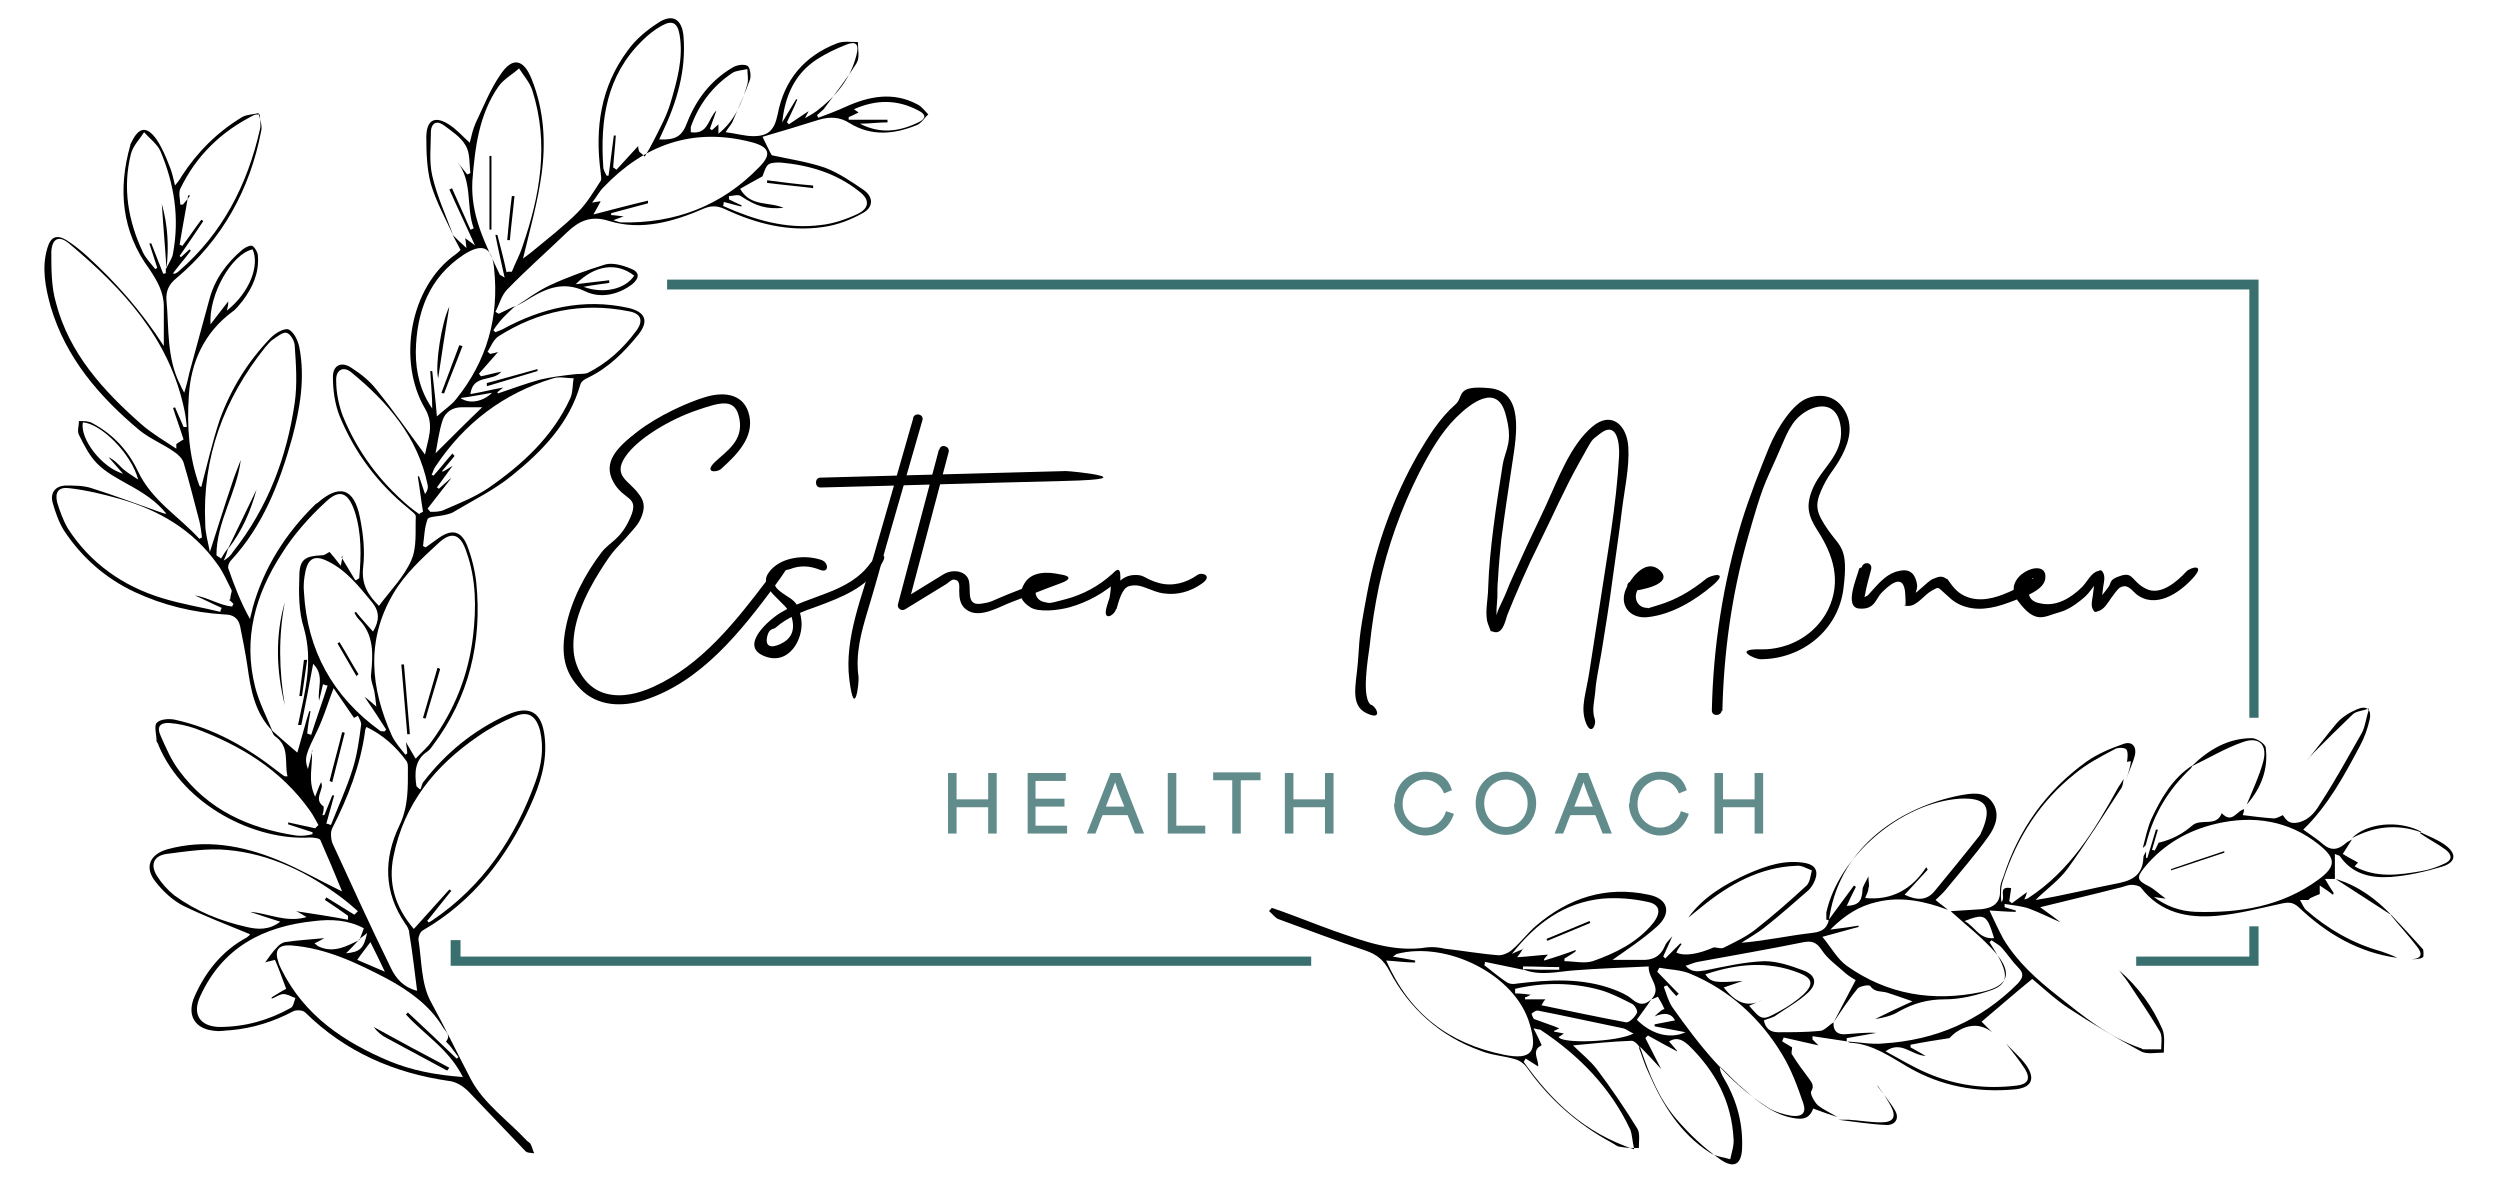 <?xml version="1.0" encoding="UTF-8"?>
<svg id="Ebene_1" data-name="Ebene 1" xmlns="http://www.w3.org/2000/svg" width="380" height="180" viewBox="0 0 380 180">
  <defs>
    <style>
      .cls-1 {
        fill: #396f6e;
      }

      .cls-2 {
        opacity: .8;
      }
    </style>
  </defs>
  <g id="Ebene_1_Kopie" data-name="Ebene 1 Kopie">
    <g class="cls-2">
      <path class="cls-1" d="M144.1,117.5h1.3v4h4.8v-4h1.3v9.2h-1.3v-4h-4.8v4h-1.3v-9.2Z"/>
      <path class="cls-1" d="M156.1,117.5h5.9v1.2h-4.6v2.7h4.4v1.2h-4.4v2.9h4.8v1.2h-6v-9.2h-.1Z"/>
      <path class="cls-1" d="M168.8,117.5h1.5l3.6,9.2h-1.4l-1.1-2.8h-3.8c-.4.9-.7,1.9-1.1,2.8h-1.3l3.6-9.2ZM170.9,122.6c-.5-1.2-1-2.4-1.4-3.7h0l-1.4,3.7h2.9-.1Z"/>
      <path class="cls-1" d="M177.5,117.5h1.3v8h4.4v1.2h-5.7v-9.2Z"/>
      <path class="cls-1" d="M184.4,118.6v-1.2h7.2v1.2h-3v8.1h-1.3v-8.1h-3,.1Z"/>
      <path class="cls-1" d="M195.3,117.5h1.3v4h4.8v-4h1.3v9.2h-1.3v-4h-4.8v4h-1.3v-9.2Z"/>
      <path class="cls-1" d="M212,122.1c0-3,2.2-4.8,4.6-4.8s3.5,1,4.1,2.8l-1.2.5c-.5-1.3-1.6-2.1-3-2.1s-3.3,1.4-3.3,3.7,1.8,3.6,3.4,3.6,2.8-1.1,3.2-2.5l1.2.4c-.7,2.1-2.2,3.3-4.4,3.3s-4.7-2-4.7-4.8l.1-.1Z"/>
      <path class="cls-1" d="M224.3,122.1c0-2.8,2.1-4.8,4.6-4.8s4.6,2.1,4.6,4.8-2.1,4.8-4.6,4.8-4.6-2-4.6-4.8ZM228.9,125.7c1.8,0,3.3-1.5,3.3-3.6s-1.5-3.6-3.3-3.6-3.3,1.5-3.3,3.6,1.5,3.6,3.3,3.6Z"/>
      <path class="cls-1" d="M239.9,117.5h1.5l3.6,9.2h-1.4l-1.1-2.8h-3.8c-.4.9-.7,1.9-1.1,2.8h-1.3l3.6-9.2ZM242.1,122.6c-.5-1.2-1-2.4-1.4-3.7h0l-1.4,3.7h2.9-.1Z"/>
      <path class="cls-1" d="M247.7,122.1c0-3,2.2-4.8,4.6-4.8s3.5,1,4.1,2.8l-1.2.5c-.5-1.3-1.6-2.1-3-2.1s-3.3,1.4-3.3,3.7,1.8,3.6,3.4,3.6,2.8-1.1,3.2-2.5l1.2.4c-.7,2.1-2.2,3.3-4.4,3.3s-4.7-2-4.7-4.8l.1-.1Z"/>
      <path class="cls-1" d="M260.6,117.5h1.3v4h4.8v-4h1.3v9.2h-1.3v-4h-4.8v4h-1.3v-9.2Z"/>
    </g>
    <g>
      <path d="M78,46.8c-.6.6-1.3,1.2-1.9,1.9-.4.5-.8,1-1.1,1.5,0,0,.2.2.3.3.3-.1.7-.3,1-.4,6-3.3,12.4-4.8,19.2-3.3,2.6.6,3.2,2,1.5,4.1-2.1,2.6-4.5,5-7.6,6.5-.5.2-1.1.6-1.2,1.1-1.7,5.9-5.8,10.1-10.4,13.8-2.7,2.2-6,3.8-9,5.6-.4.2-.9.3-1.3.4-.9.2-2.3.2-2.5.6-.5,1.3-.5,2.7-.7,4.1.1,0,.3.2.4.2.7-.5,1.4-1,2.1-1.5,1.9-1.3,3.3-1,4.2,1.2.7,1.8,1.2,3.8,1.4,5.7.9,9-1.1,17.4-6.6,24.7-.2.3-.5.7-.8.9-2,1.3-2,3.3-1.7,5.3.2.2.4.4.6.5.2-.4.2-.9.5-1.2,3.4-4.4,7.6-7.8,12.6-10.1,3.5-1.6,5.4-.5,5.8,3.4.4,3.7-.7,7.1-2.2,10.4-3.6,7.9-8.7,14.5-16.3,18.9-.4.2-.7.9-.7,1.4.5,3.1.4,6.6,1.8,9.3,2.2,4,4.1,8,6.2,12,1.9,3.6,5.6,6.2,8.5,9.3.2.2.5.3.6.6.2.4.3.9.5,1.3-.5-.1-1.1,0-1.4-.4-2.9-3-5.7-6-8.6-9-.8-.8-1.9-1.5-3-1.6-8.3-1.2-15.7-4.4-21.8-10.4-.4-.4-1.4-.4-1.8-.2-3,1.6-6.2,2.6-9.6,2.9-.7,0-1.5.2-2.2.1-3.2-.2-4.5-2.4-3.2-5.3,1.7-3.8,4.2-6.9,7.9-8.9.3-.2.5-.4.5-.5-3.4-1.4-6.8-2.7-10.1-4.3-1.6-.8-3.1-2.2-4.2-3.6-1.8-2.2-1-4.2,1.7-5,5.8-1.6,11.4-.6,16.8,1.6,3.2,1.3,6.3,3.1,9.8,4.8-1.1-2.7-2.2-5.3-3.3-7.8-.1-.3-1.1-.4-1.6-.4-8.3.5-19.1-4.8-23-14,0-.2-.2-.4-.3-.6,0-1-.4-2.3,0-2.8.5-.6,1.9-.7,2.8-.5,5.9,1.3,11,4.2,15.7,7.9.3.2.6.5,1,.7h.4c-.5-2.1.4-4.5-1.9-6.1-.3-.2-.4-.7-.6-1,1.2,1.1,2.5,2.2,4,3.5.7-2.4,1.2-4.4,1.8-6.3h.2c-.2,1.1-.4,2.2-.5,3.4l.6.2c.8-2.5,1.7-5,2.5-7.5-.2,0-.5-.1-.7-.2-.2.8-.4,1.7-.6,2.5-.3-1.8.9-3.8-.9-5.6-.6,3.3-1.2,6.3-1.8,9.3h-.5c.3-1.4.6-2.8.9-4.3.7-3.5,1-6.8,0-10.4-.8-2.5-.8-5.3-.7-7.9,0-2.6.9-3.1,3.5-3.2.4,0,.8-.4,1.1-.5.5.6,1,1.2,1.7,2.1.1-.7.2-.9.2-1.1s.1-.4.2-.5c0,0-.2.2-.3.3.7,1.2,1.4,2.3,2.1,3.5.2,0,.4-.2.6-.3.3-3.4.4-6.8-.7-10.2-1-2.9-2.3-3.4-4.4-1.4-2.5,2.3-4.9,5-6.7,7.9-4,6.2-5.9,12.9-4,20.3.6,2.3,1.7,4.4,2.6,6.6-2.7-2.8-3.3-6.3-3.8-9.9-.3-2-.7-4-1.1-6-.3-1.3-1.1-1.8-2.4-1.8-4.8-.3-9.3-1.4-13.6-3.4-4.5-2.1-8.1-5.3-10.8-9.4-.8-1.3-1.3-2.8-1.7-4.2-.4-1.5.4-2.5,1.9-2.6,1.3,0,2.8,0,4,.4,3.5,1.1,6.9,2.4,10.3,3.6.4.1.7.3,1.1.3-1.6-2-3.7-3.3-5.9-4.5-1.6-.9-3.3-1.8-4.6-3.1-1.2-1.2-2-2.8-2.8-4.4-.3-.6,0-1.4,0-2.1.7,0,1.5,0,2,.3,3.2,1.7,5.5,4.2,7,7.4,2.1,4.4,6.2,6.8,9.3,10.2l.4-.2c-.1-.8-.2-1.7-.4-2.5-.8-3-1.5-5.9-2.4-8.9-.2-.6-.8-1.2-1.4-1.6-1.7-1.2-3.7-2-5.3-3.3-6.1-5.1-11.2-11-13.5-18.8-.8-2.9-1.4-5.9-.5-8.9.5-1.7,1.4-2.1,2.9-1.2,1.1.7,2.1,1.5,3.1,2.4,4.4,4,8.3,8.4,11.7,13.7v-6c0-2.2-1-3.9-2.2-5.7-4.2-5.7-4.8-12.1-2.9-18.8,0-.2.1-.3.2-.5,1.1-2.3,2.3-2.5,3.8-.4.8,1.2,1.4,2.6,1.9,3.9.4.9.6,1.8.9,3.1.5-.6.8-1,1-1.4,2.4-3.7,5.4-6.7,9.2-9,.7-.4,1.7-.4,2.5-.6.2.9.6,1.9.4,2.7-1.7,8.9-5.9,16.5-12.9,22.4-1.1.9-1.6,1.9-1.5,3.3.4,4.3,0,8.8,2.1,12.9.1.2.2.5.6,1.2.4-1.3.6-2.2.8-3.1,1-3.7,2-7.3,3-11,.8-3.1,2.6-5.6,5.1-7.7.4-.3,1.2-.7,1.5-.5.4.3.8,1,.8,1.5.2,2.6-.8,4.8-2.3,6.8-.5.6-1,1.3-1.6,1.7-4.3,3.2-6.3,7.7-6.6,12.8-.3,4.6,0,9.2,1.6,13.6,0,.1.2.2.3.2.9-3.4,1.7-6.9,2.8-10.2,1.7-4.7,4.3-8.9,7.8-12.5.7-.7,2.1-1.5,2.7-1.2.8.4,1.4,1.7,1.6,2.7.9,4.7.1,9.3-1.1,13.8-1.9,6.8-4.4,13.3-9.3,18.6-.3.3-.5.9-.4,1.2.9,2.6,1.9,5.2,3.3,7.7.1-.6.3-1.1.4-1.7,1.7-6.1,5-11.3,9.5-15.7,0,0,.2-.2.3-.2,3.4-3,5.6-2.3,6.5,2.1.5,2.5.8,5.1.5,7.6-.3,2.7.8,4.3,2.4,5.9,1.7-2.3,3.8-4.4,4.9-6.9.9-2,.6-4.4.7-6.7,0-.4-.7-.8-1.1-1.2-4.7-3.8-8.2-8.5-10.5-14.1-.7-1.8-1-3.9-1-5.9,0-1.8,1.3-2.4,2.8-1.4,1.4.9,2.8,2,3.8,3.3,2.6,3.2,4.9,6.5,7.4,9.9.4-2.3,1.5-4.4,0-7-4.2-7.1-2.4-18.4,4.6-23.4.3-.2.5-.4.8-.7-.4-.8-.8-1.5-1.2-2.3.6.6,1.2,1.2,2.1,2-.1-.8-.1-1.1-.2-1.5.4.3.8.6,1.5,1.1-1.4-3.1-2.7-5.8-3.9-8.5.1,0,.3-.1.4-.2l2.8,6.3c.2,0,.3-.1.5-.2-1.2-3.3-.1-7.1-2.5-10.1.5.6,1,1.3,1.5,1.9.2,0,.3-.1.5-.2-.2-1.5,0-3.1-.8-4.3-.7-1.2-2.1-2.1-3.3-3-1-.7-1.8-.3-1.9.9,0,2.3-.3,4.6.2,6.8.7,3.1,2.1,6.1,3.2,9.1-1.2-2.6-2.6-5.1-3.4-7.8-.6-2.2-.7-4.7-.7-7.1,0-2.8,1.4-3.4,3.7-1.8,1,.7,1.8,1.6,2.9,2.6.3-1.2.5-2.1.9-3,1.2-2.5,2.2-5.1,3.8-7.4,1.8-2.7,3.5-2.3,4.7.7,1.9,4.7,2.2,9.7,1.5,14.6-.6,4.3-1.8,8.5-2.8,12.7.3-.2.8-.6,1.2-.9,2.4-2,4.9-3.9,7.1-6.1,1.4-1.4,2.4-3.1,3.5-4.8.2-.3,0-.9,0-1.3-.9-6.7,0-13,4.1-18.5,1.2-1.7,2.9-3.1,4.6-4.2,2.2-1.5,3.7-.6,3.9,2.1.4,5.1-1,9.9-3.2,14.5-.2.4-.3.7-.5,1.1,2.6.1,3.5-.5,4.3-2.7,1.4-3.5,3.6-6.3,6.8-8.2.6-.4,1.7-.6,2.3-.3.4.2.6,1.5.4,2.1-.8,2.2-1.8,4.4-2.7,6.5-.2.4-.6.8-1,1.5,1.6.2,2.9.6,4.2.6,2.3,0,3.2-.9,3.7-3.3,1-5.3,4.1-8.9,9-10.8,1-.4,2.1-.2,3.2-.2,0,1.1.3,2.4-.2,3.2-1.5,2.4-3.3,4.7-5,7-.3.3-.7.6-1,.9,0,.1.1.3.2.4,1.3-.5,2.7-1,4-1.6,3.7-1.7,7.4-2.4,11.1-.4.6.3,1.1,1,1.6,1.5-.6.5-1,1.3-1.7,1.6-3.4,1.4-6.9,1.8-10.3-.3-1.4-.9-2.9-1-4.6-.5-2.9.9-5.8,1.8-8.6,2.6.6,1.2,1,2.1,1.4,2.8,2.7.6,5.5,1,8.1,1.9,2.1.8,4,2.1,5.9,3.4,1.4,1,1.5,2.5,0,3.4-1.9,1.1-4,1.9-6.1,2.2-5.3.8-10.3-.5-15-2.7-1.1-.5-2-.6-3.2-.1-4.6,2-9.5,3.4-14.4,1.9-2.8-.9-4.6,0-6.4,1.7-3,2.9-6.2,5.7-9.1,8.7-.9.9-1.2,2.3-1.8,3.4.2.1.3.2.5.3l2.3-1.1h0l-.1.2ZM25.3,40.8c.3-.8.9-1.5,1-2.3,1-5.4.2-10.5-1.9-15.5-.5-1.1-1.6-1.9-2.5-2.9-.7,1.1-1.7,2.1-2,3.3-1.3,5.2-.4,10.2,1.8,14.9.4.9,1.2,1.7,1.9,2.6,0,0,.2-.1.3-.2-.4-1.2-.8-2.5-1.2-3.7h.3c.6,1.5,1.2,3.1,1.8,4.6.1,0,.3,0,.4-.1v-.7h.1ZM54.6,142.8c-.6.7-1.3,1.4-2,2.1,2.1-.2,2.7-.7,3.2-3.1-.4.4-.8.6-1.1.9.2-.5.4-1,.6-1.6-2.4-1.3-5-1.4-7.5-1.1-7.8.8-14,4-17.4,11.5-1.2,2.7,0,4.5,2.9,4.6,3.9,0,7.5-1,10.9-2.9.4-.2.5-1,.7-1.5-.6-.2-1.2-.6-1.8-.6s-1.2.5-1.8.7v-.2c.8-.5,1.6-1,2.2-1.3-.6-1.6-1.1-3-1.7-4.4-.8.2-1.3.3-1.5.4.5-.7,1.1-1.6,1.8-2.3.3-.4.8-.7,1.2-.8,2-.3,4-.4,6-.6-.5.3-.9.5-1.5.8.3.2.4.3.5.4,2.4,1.2,4.4,0,6.5-1l-.2 0ZM34.7,83.3h0c-.2.7-.4,1.3-.7,1.9.6-.3,1.1-.8,1.4-1.3,5.3-6.7,8.2-14.4,9.4-22.7.4-2.8.2-5.8,0-8.6,0-.7-.6-1.8-1.2-2-.5-.2-1.4.5-2.1,1-.5.3-.8.8-1.2,1.2-6.3,7.9-9.6,16.8-9.1,26.9,0,1.3.4,2.6.7,4.2,1.2-3.7,2.2-7,3.3-10.2.4-1.3.9-2.5,1.4-3.8-.6,5-3.7,9.4-3.7,14.5.2.2.5.3.7.5.3-.5.6-1,1-1.5l.1-.1ZM64.9,139.9s.2.2.2.3c.2,0,.4-.2.6-.3,7.7-5.2,12.6-12.5,15.7-21.1.9-2.5,1.3-5,.7-7.7-.6-2.3-1.8-3.1-3.9-2.2-1.9.8-3.8,1.8-5.5,3-6.6,4.5-11.3,10.3-12.9,18.3-.8,4,.2,7.6,3.1,11,1.9-2.1,3.6-4,5.4-6,0,0,.2.1.3.2-1.2,1.5-2.4,3-3.6,4.5h-.1ZM63.2,115.3c.9-1,1.8-1.7,2.4-2.6,3.5-4.8,5.6-10.1,6.3-16,.5-4.3.5-8.6-1-12.8-.9-2.8-2.3-3.2-4.3-1.3-2.5,2.3-5.1,4.7-6.8,7.6-4.2,7.1-3.5,14.4-.2,21.7.5,1,1.3,1.9,2,2.8.1,0,.2-.1.3-.2,0-.5-.1-.9-.2-1.7.5.9.9,1.5,1.4,2.4l.1.1ZM28,64.9h.4c-.1-.9-.2-1.8-.4-2.7-2.3-10.8-9.3-18.3-17.4-25.1-1.6-1.4-2.7-.9-2.8,1.2,0,2.6,0,5.3.7,7.7,2,7.7,7.2,13.4,13,18.5,1.6,1.4,3.5,2.5,5.3,3.7v-.7c.3-.2.7-.5,1.1-.7-.5-1.6-1.1-3.2-1.6-4.8,0,0,.2,0,.3-.1.4,1,.9,2,1.3,3h.1ZM35,91.1c0-.7.3-1.2.2-1.4-.7-1.4-1.3-2.8-2.2-4-3.7-5.2-8.9-8.2-14.9-9.9-2.5-.7-5-1.3-7.6-1.6-1.6-.2-2.2.6-1.8,2.2.4,1.3.9,2.7,1.6,3.9,3.4,5.3,8.4,8.8,14.3,10.6,2.9.9,6,1.4,8.9,2.1,0-.2.1-.4.2-.6-1.4-.6-2.7-1.3-4.1-1.9,2,.3,3.7,1.5,5.7,1.7,0-.1.1-.3.2-.4-.3-.3-.6-.6-.7-.6l.2-.1ZM70.4,163.8c-2.1-4.3-5.9-6.5-8.7-9.6.1-.1.2-.2.3-.3,2.5,2.3,5,4.7,7.4,7,.1,0,.2-.2.3-.2-.4-.5-.8-1.1-1.2-1.6-.2-.3-.7-.7-.7-.8.8-1-.1-1.5-.5-2.2-2-3.3-5.1-5.5-8.4-7.3-4.6-2.4-9.3-4.7-14.7-5.1-1.9-.1-2.5.7-1.9,2.5.1.4.3.8.5,1.2,3.5,7,9.5,11,16.4,13.9,3.4,1.4,7,2.1,11.1,2.4l.1.1ZM63.4,150.6c-.4-3-.7-5.9-1.2-8.8,0-.5-.3-1-.6-1.4-3.3-4.8-3.3-9.9-.9-14.9,1.4-2.9,1.3-5.8,1.3-8.8,0-.3,0-.7-.2-1-1.6-2.2-3.6-4-6.1-5.2-.1.2-.2.4-.2.6-.7,5.2-2.6,10.1-5,14.8-.3.6-.2,1.6,0,2.2,2.9,6.3,5.8,12.7,8.9,19,.8,1.7,2,3,4,3.5ZM53.9,139c.2-.2.3-.3.5-.5-.8-.7-1.6-1.4-2.4-2-5.2-3.9-10.9-6.7-17.4-7.3-3-.3-6.2.2-9.3.6-2,.3-2.5,1.7-1.4,3.4.7,1.1,1.6,2.1,2.6,2.9,3.3,2.4,7,3.9,11,4.8,1.7.4,3.4.5,5.1-.8-1.6-.5-3.1-1-4.6-1.5,2.8.2,5.4,1.7,8.6.8-.7-.4-1.1-.7-1.6-.9,2.6.4,5.3.8,7.9,1.3v-.6c-1.1-.8-2.3-1.6-3.5-2.4,0-.1.1-.2.2-.4,1.4.9,2.8,1.7,4.2,2.6l.1-0ZM77.2,41.3h.6c.5-1.3,1.2-2.5,1.6-3.8,2.7-7.8,4.1-15.7,1.5-23.8-.4-1.2-1.3-2.2-2-3.3-1,.9-2.3,1.6-3.1,2.7-3,4.3-3.6,9.3-4,14.4-.3,5.3,2,9.6,4.1,14.1,0,.2.4.3.8.6-.5-2.3-1-4.4-1.4-6.5h.3c.5,1.9,1,3.8,1.4,5.7l.2-.1ZM93,33.4c.7.2,1.1.4,1.4.4,8.2.2,15.3-2.5,21-8.4,2-2,1.5-3.1-1.2-3.8-8.9-2.3-16.3.4-22.5,6.9-.6.6-1,1.4-1.7,2.3.7-.1,1-.2,1.3-.2-.3.6-.6,1.1-1.1,2,3.1-.8,5.7-1.5,8.3-2.1v.4c-1.9.5-3.7,1-5.6,1.5v.3c.5,0,1,.1,1.9.2-.8.3-1.2.4-1.9.7l.1-.2ZM68.8,69l.3.3-1.9,2.3.1.1c.4-.2.7-.4,1.5-.9-1,1.4-1.7,2.3-2.4,3.3.1,0,.2.1.3.2.6-.5,1.2-1.1,1.8-1.6v.1c-1.2,1.5-2.3,3-3.5,4.5.1.2.3.3.4.5.7,0,1.5,0,2.1-.3,2.3-1,4.6-1.9,6.7-3.3,5.2-3.6,9.8-7.8,12.5-13.7.4-.9.3-2,.5-3-1,0-2.2-.3-3.1,0-7.6,2.3-13.5,6.8-17.9,13.4-.3.4-.4.9-.6,1.3,0,0,.2,0,.3.1,1-1.1,1.9-2.3,2.9-3.4v.1ZM66.4,63.3c1.2-1.1,2.2-1.7,2.9-2.6,4.7-5.8,6.6-12.5,5.8-19.9-.3-3.3-1.8-3.9-4.6-2.1-5.3,3.5-7.2,8.7-7.3,14.8,0,3.1.7,6,2.5,8.6,0-1.9-.2-3.8-.3-5.7h.3c.2,2.1.5,4.2.7,6.8v.1ZM75.6,59.5c0,.1,0,.2.1.3,2.1-.7,4.2-1.5,6.4-2.1,1.7-.4,3.4-.6,5.1-.8.7-.1,1.5,0,2.1-.2,3-1.5,5.4-3.7,7.4-6.4,1.2-1.6.7-2.7-1.2-3-7.1-1.4-13.7,0-19.7,3.8-.8.5-1.2,1.6-1.7,2.4.1,0,.3.2.4.3.5-.1.9-.2,1.2-.3-.9,1-1.9,2.2-2.9,3.3.1.1.2.3.3.4,1-.2,2-.5,3.1-.7-1.3,1.6-4.3.3-4.7,3.4,1.8-.3,3.3-.7,5-1-.4.3-.6.5-.9.7v-.1ZM47.9,125.9c.2-.2.3-.3.5-.5-.4-.7-.8-1.5-1.3-2.2-4.4-6.2-10.5-9.9-17.5-12.5-1.2-.4-2.5-.7-3.8-.8-1.5-.1-2,.6-1.4,1.9.8,1.8,1.6,3.7,2.8,5.3,4.4,6,10.6,8.8,17.8,9.9.8.1,1.7,0,2.5-.2v-.3c-1.2-.4-2.5-.8-3.7-1.2v-.3c1.4.3,2.8.6,4.1.9ZM53.9,93.1s.1,0,.2-.1c.8,1,1.7,2,2.6,3,1-1.7,1-3-.1-4.4-2-2.4-3.9-4.9-6.8-6.3-2-1-3-.4-3.4,1.7-.2,1-.3,2-.2,3,.5,8.9,4.4,15.9,11.6,21.1.1.1.4,0,.6.1.1-.1.2-.2.3-.3-1-1.6-2-3.1-3.3-5,.8.6,1.1.9,1.8,1.5-.1-1-.2-1.7-.3-2.3-.2-.9-.6-1.8-.5-2.6.3-3,.5-6-1.9-8.4-.3-.3-.4-.6-.6-.9v-.1ZM93.3,25.5c.1.1.3.2.4.3,1.1-1.2,2.3-2.5,3.3-3.6,0,.1,0,.5.2.9.3.2.6.5.8.7.5-.8,1-1.7,1.4-2.5.9-1.8,1.9-3.6,2.5-5.6,1-3.4,2-6.8,1.4-10.4-.3-1.8-1.1-2.3-2.7-1.4-1.1.6-2.1,1.4-3,2.3-5.4,5.3-6.4,12-5.9,19.2,0,.4.3.9.5,1.3h.3c.3-2,.5-4,.8-6.1h.3c-.1,1.7-.3,3.3-.4,4.9h.1ZM26.3,41.6h.3c.2-.1.4-.2.6-.4,6.6-5.7,10.4-13.1,12.3-21.5.2-.7,0-1.5,0-2.3-.5,0-.7,0-.9.1-5,2.5-8.8,6.2-11.2,11.2-.3.7,0,1.6,0,2.4h.4c.4-.5.8-.9,1.1-1.4h-.3c-.4,2.5-.9,5-1.3,7.5.1,0,.3.1.4.2,1-1.3,1.9-2.7,2.9-4,0,0,.2.1.3.2-1.2,1.8-2.4,3.6-3.6,5.3,0,0,.1.1.2.2.4-.4.9-.8,1.3-1.2,0,0,.1.1.2.2-.8,1.1-1.7,2.1-2.6,3.3l-.1.2ZM63.8,78c.2,0,.4-.2.5-.2-.3-1.8-.5-3.6-.8-5.4h.2c.3.9.6,1.8.9,2.7.4-.5.5-1,.4-1.4-1.5-7.3-6.1-12.6-11.6-17.1-1.2-1-2.4-.4-2.3,1.3,0,1.8.4,3.7,1,5.3,2.2,5.4,5.6,10,10.1,13.8.5.4,1,.8,1.6,1.2v-.2ZM110,30.8c0,.2,0,.3-.1.5,4.7,2.1,9.6,3.6,14.9,2.9,1.9-.2,3.9-.9,5.6-1.7,1.8-.9,1.8-2.2.2-3.4-3.5-2.8-7.6-4-12-4.4-.6,0-1.4,0-1.8.3s-.6,1-.9,1.8c-.9.5-2.2,1.2-3.4,1.9,1.6,2.8,4.4,1.9,6.6,2.9-2.6.2-4.1-.2-6.5-1.8-.4-.3-1.2,0-1.8,0v.5c.6.3,1.2.6,1.9.9v.2c-.9-.2-1.8-.5-2.7-.7v.1ZM47.4,114.1c.2,2.2-.7,4.5.5,7,.4-1,.6-1.6.9-2.2.6,1.1-1.3,2.5.4,3.7,0,.3,0,.8-.2,1.3h.3c.4-1,.8-2,1.2-3h.3c-.4,1.4-.8,2.9-1.2,4.3.2,0,.4.1.7.2,1.1-2.8,2.4-5.6,3.3-8.5.7-2.2,1-4.5,1.3-6.8,0-.4-.3-.9-.5-1.3-.4.2-.7.4-.6.3-1-1.4-1.9-2.8-3.1-4.5-.9,2.4-1.5,4.4-2.4,6.3-1.8,3.7-2.1,4.3-1.5,6,.3-1.1.5-2,.7-2.9l-.1.1ZM122.3,18c.9-.5,1.4-.8,1.8-1.1,2.9-2.2,5.2-4.9,6.1-8.6.4-1.6-.1-2.1-1.6-1.5s-3,1.3-4.4,2.2c-3.4,2.2-4.9,5.6-5.3,9.6.7-1.2,1.4-2.3,2.1-3.5h.2c-.5,1.3-1.1,2.4-1.6,3.5.1,0,.2.2.3.3,1-.7,2-1.3,3-2-.1.3-.3.5-.6,1.2v-.1ZM109.1,20.4c2.7-2.1,3.7-4.9,4.5-7.6.2-.7,0-1.5,0-2.3-.8.2-1.7.2-2.3.6-3,2-5.1,4.8-6.3,8.2v.8c2.7.4,2.6-2.1,3.9-3.3-.3.9-.7,1.9-1,2.8.1,0,.2.1.3.2.3-.3.6-.5,1-.9v1.4l-.1.1ZM34.5,47.2c3.4-2.7,5-6.8,3.9-9.3-3.2.7-6.7,6.9-6.4,11.4.9-1.2,1.7-2.2,2.7-3.5,0,.6-.1.9-.2,1.3v.1ZM129,17.7v.5h5.9v.4c-1.4,0-2.8.2-4.2.2,3.1,1.6,6,1.2,8.9-.2,1.2-.6,1.2-1.2,0-1.8-3.2-1.7-6.4-1.7-9.8-.2.3.2.4.3.7.5-.6.3-1,.5-1.5.7l0-.1ZM18.7,72c-.8-.9-1.5-1.7-2.2-2.5.9.4,1.5,1.1,2.1,1.7.7.6,1.5,1.1,2.4,1.7-1-3.9-5.6-8.5-8.4-8.7-.5,2.5,2.9,6.9,6.1,7.8ZM66.2,68.9c2.3-2.3,4.8-4.8,7.1-7h-3.1c-1.5,0-2.5.8-2.9,1.9-.6,1.8-.8,3.7-1.1,5.1ZM56.3,143.2c-.8,1.1-1.4,1.8-2,2.7,1.4.6,2.6,1.1,4.2,1.8-.8-1.7-1.4-2.9-2.2-4.5ZM74.8,59.7c-1.7.3-3.3.6-4.8.8,1.4,1,3.5.5,4.8-.8Z"/>
      <path d="M78,46.8c1.8-1.1,3.6-2.5,5.5-3.4,2.8-1.3,5.6-2.3,8.5-3.2,1.1-.3,2.6.1,3.8.6,1.4.5,1.5,1.4.3,2.4-2.1,1.6-4.8,2.2-7.1,1.1-3.7-1.8-6.5-.2-9.4,1.6-.5.3-1.1.6-1.6.8h0v.1ZM96.4,41.9c-2.7-2.1-6-1.6-8.9,1.3,1.7-.2,3.4-.4,5.1-.6v.4c-1.2.2-2.4.3-3.9.6,3,1.1,6.3.4,7.7-1.7Z"/>
      <path d="M61.9,111.6c-.3-3.5-.6-7.1-.9-10.6h.4l.9,10.6h-.4Z"/>
      <path d="M66.9,101.7c-.7,2.5-1.5,5-2.2,7.5-.1,0-.3,0-.4-.1.7-2.5,1.5-5.1,2.2-7.6.1,0,.3.1.4.2Z"/>
      <path d="M43.3,107.2c-1.3-5.2-1.5-10.5,0-15.7-1,5.2-.9,10.5,0,15.7Z"/>
      <path d="M46.7,100.2c-.3,1.9-.5,3.7-.8,5.6h-.4c.2-1.8.5-3.7.7-5.5h.5v-.1Z"/>
      <path d="M34.7,83.3l4.3-8.9c-.9,3.3-2.2,6.3-4.3,9h0v-.1Z"/>
      <path d="M67.9,162.7c-3-1.6-6.1-3.3-9.1-4.9-.8-.4-1.5-1-2-1.7,3.8,2.1,7.7,4.2,11.5,6.2-.1.1-.2.3-.3.4h-.1Z"/>
      <path d="M74.4,34.9v-11.2h.3v11.2h-.3Z"/>
      <path d="M77.1,36.5c.2-2.2.4-4.4.7-6.7h.4c-.2,2.2-.5,4.4-.7,6.7h-.4Z"/>
      <path d="M68.3,46.6c-.6,3.6-1.2,7.5-1.7,10.9-.5-1.9.5-8.5,1.7-10.9Z"/>
      <path d="M70.3,52.6c-.9,2.4-1.9,4.8-2.8,7.2-.1,0-.2,0-.4-.1.9-2.4,1.8-4.8,2.7-7.2.1,0,.3,0,.4.1h.1Z"/>
      <path d="M74.1,58.2c2.5-.7,5.1-1.4,7.6-2.1v.3l-7.7,2.3v-.5h.1Z"/>
      <path d="M54.2,102.8l-2.9-5,.3-.2c1,1.6,1.9,3.3,2.9,4.9-.1,0-.2.2-.4.3h.1Z"/>
      <path d="M123.6,28.6c-2.3-.3-4.7-.5-7-.8v-.4c2.3.3,4.6.6,7,.8v.4Z"/>
      <path d="M25.3,40.8c-.2-3.3-.5-6.5-.7-9.8.9,3.2,1.1,6.5.7,9.8h0Z"/>
      <path d="M50.1,118.7c.6-2.5,1.3-4.9,1.9-7.4.1,0,.3,0,.4.1l-1.9,7.5-.4-.2Z"/>
    </g>
    <polygon class="cls-1" points="70 142.9 68.5 142.9 68.5 146.8 199.3 146.8 199.3 145.4 70 145.4 70 142.9"/>
    <polygon class="cls-1" points="341.9 145.4 324.7 145.4 324.7 146.8 343.3 146.8 343.3 140.8 341.9 140.8 341.9 145.4"/>
    <polygon class="cls-1" points="343.3 42.5 101.4 42.5 101.4 44 341.9 44 341.9 109.1 343.3 109.1 343.3 42.5"/>
    <g>
      <path d="M323.3,115.8c.1-.6.2-1.5-.1-1.9-.3-.3-1.4-.3-1.8,0-2.1,1.1-4.2,2.2-6,3.7-5.3,4.2-8.8,9.7-10.9,16.1-.4,1.1-.4,2.2-.3,3.4.8-.6-.7-2.5,1.5-2.1-.1.7-.2,1.3-.3,2,.1,0,.3.2.4.3.7-.5,1.5-1.1,2.3-1.7-.1.4-.2.7-.4,1.1.2,0,.4-.1.6-.2,6.3-4.1,10.1-10.3,13.6-16.7.3-.5.6-.9.9-1.4-.1.4-.1.9-.3,1.3-2.7,4.1-5.3,8.3-8.2,12.3-1.3,1.8-3.3,3.2-4.9,4.8,4.4-.7,8.6-1.8,12.8-2.6,2.3-.5,3.5-1.5,3.6-3.9,0-.3.3-.6.4-.9v1h.2c.4-1.4.9-2.9,1.3-4.3h.3c-.3,1-.6,2.1-.9,3.1.1,0,.3,0,.4.1.3-.5.5-1,.6-1.2,2.1-.5,3.7-1.4,5.1-2.6,1.3-1.2,3.7.3,4.5-1.9,1.6,1.7,2.3-.4,3.4-.6,0,.3-.1.6-.2.9,1.6.2,3.2.4,4.7.5.5,0,.9-.3,1.4-.5.6.9,1,1.4,2.4,1.1,1.9-.5,2.7-1.9,3.5-3.2,2.2-3.4,4.1-6.9,6.1-10.4.5-.9.6-2.1,1.1-3.7-1.2.4-2,.4-2.5.9-2,1.9-3.9,3.8-5.9,5.8-.4.4-.8.9-1.2,1.4,1.6-2,3.1-4,4.7-5.9.8-.9,1.9-1.6,3.1-2.1,1.4-.6,2.2,0,1.9,1.5-.3,1.4-.8,2.8-1.5,4.1-2.4,4.5-4.8,9-8.6,12.7,1.1.8,2.2,1.5,3.1,2.3,1.1.9,2.1.8,3.2-.1.3-.3.7-.5,1.1-.7h0c-.4.6-.8,1.3-1.4,2.2.8.5,1.6.9,2.3,1.3,0,.1-.3.3-.5.6,3.3,1.8,6.8,1.3,10.2.7,1.2-.2,2.3-.6,3.4-1.1,1.2-.5,1.3-1.3.3-2.1-1.2-.9-2.6-1.6-3.9-2.5v-.2c1.2.6,2.6,1.1,3.7,1.9,1.8,1.3,1.8,2.6-.3,3.3-2.6.8-5.3,1.4-7.9,1.6-3,.2-5.8-.4-7.7-3.1-.1-.2-.4-.2-.8-.4v3.8h-1.5c.5.9.9,1.5,1.3,2.1,0,.1,0,.2-.1.3-.3-.2-.5-.4-.8-.6-.4-.3-.8-.5-1.2-.8v1.3c-.5.2-1,.4-1.4.6-.1,0-.2.3-.4.3h-1.2c.3.5.5,1.1.9,1.5,3.3,2.9,7.1,5.1,11.4,6.3.9.3,1.7.6,2.5,1-5.9-.8-10.8-3.7-15-7.7-.8-.7-1.4-.8-2.4-.6-3.3.7-6.6,1.6-10,1.9-4.4.4-8.6-.4-11.6-4.3-.3-.3-1-.4-1.4-.4-.7,0-1.4.4-2.1.5-3.9,1-7.8,1.9-11.8,2.9,1.1.8,2.1,1.5,3.1,2.3-1.6-.7-3.2-1.5-4.8-2.1-1.2-.4-2.5-.5-3.7-.7v.5c.6.2,1.1.3,1.7.5v.2c-1.1,0-2.3-.1-4-.2.8,1.7,1.4,3,2.1,4.3,2.1,3.5,5.1,6.2,8.3,8.7,3.9,3.1,7.7,6.2,12.5,7.9.2,0,.3.2.5.2h2.7c0-.9.2-2-.2-2.7-1.4-2.4-3-4.7-4.5-7-.5-.8-1.1-1.5-1.7-2.3,2.9,2.5,5.1,5.5,6.6,9,.4,1,.2,2.3.2,3.5-1.2,0-2.6.3-3.5-.2-3.7-2-7.4-4.2-10.9-6.5-2-1.3-3.8-3-5.6-4.5-2.7,2.2-5.2,4.4-7.7,6.5l1.6,1.6c-1.8-1.4-3.7-1.2-5.5,0-.4.3-.7.6-1,.9-2,.3-3.9.6-5.9,1v.4c.7.4,1.3.7,2.3,1.3-2.2-.1-3.7-2.4-6.1-.7,2.2,1.2,4.2,2.4,6.3,3.3,4.4,1.9,8.9,2.5,13.7,1.9,1.6-.2,2.1-1,1.2-2.5-.9-1.4-1.9-2.6-2.9-3.9,1,1.1,2.1,2,3,3.2,1.6,2.2.9,3.6-1.8,3.8-5.6.5-11-.5-15.9-3.3-2.8-1.6-5.5-3.6-8.9-3.8-.2,0-.3-.1-.5-.2-1.8-.3-3.5-.5-5.3-.8v.5c.3.3.6.6.9.9-1.8-.4-3.5-.8-5.3-1.2,0,.2-.2.4-.2.6.5.3,1,.6,1.5.9,0,.4-.2.9,0,1.1.8,1.3,1.7,2.5,2.6,3.7.4.6.8,1,.3,1.9-.2.4.5,1.6,1,2.1.9.7,2,1.2,3,1.8-1.2-.4-2.4-.8-3.7-1.3-.7,2-2.3,1.6-3.7,1.3-3.1-.8-5.3-2.9-7.6-4.9-1-.9-1.9-1.9-2.9-2.8,0,.6.2,1,.4,1.4,2,3.3,3.1,6.8,3,10.7,0,2.8-1.2,3.6-3.5,1.9-2.4-1.7-4.5-3.7-6.4-5.9-2.7-3.1-4.2-6.9-5.5-10.7-.2-.5-.9-1.3-1.4-1.3-2.9.1-5.8.4-8.9.7,1.2,1.2,2.6,2.3,3.6,3.6,2.2,2.9,4.3,6,6.2,9.1.4.7.2,1.9.2,2.9-1,0-1.9,0-2.9-.2-.4,0-.8-.4-1.2-.6-5.2-2.8-9.5-6.6-12.9-11.4-.4-.6-1.1-1.1-1.8-1.3-1.7-.5-3.6-.6-5.3-1.3-6.1-2.2-10.8-6.4-13.8-12.1-.9-1.7-1.9-2.5-3.6-3.1-4.5-1.5-8.9-3.2-13.3-4.8-.5-.2-.9-.8-1.4-1.2.1-.2.3-.3.4-.5.4.1.8.3,1.2.4,2.8,1,5.5,2.1,8.3,3.1,4.6,1.6,9.1,3.3,14.1,2.5.9-.1,1.8,0,2.7.2,2.7.3,5.5.8,8.2,1,.7,0,1.6-.4,2.1-.9,1.3-1.1,2.3-2.5,3.6-3.6,4.9-4.2,10.6-6.1,17.1-4.7,3,.6,3.5,2.8,1.3,4.8-2.1,1.9-4.4,3.4-6.8,5.1h4.3c1.8.1,3-.5,3.7-2.2.2-.5.7-.9,1.1-1.4l-1.4,3.1c.1,0,.2.2.3.3l2.3-2.3s.1,0,.2.1c-.3.4-.6.8-.8,1.3,1.3.6,3.4.2,5.7-.8.5,0,1.2.3,1.6,0,1.6-.8,3.3-1.6,4.7-2.7,2.7-2.1,5.3-4.4,7.8-6.7.5-.5.6-1.5.8-2.3-.8-.3-1.6-.8-2.3-.7-5.6.2-10.2,2.8-14.4,6.2-.7.6-1.4,1.1-2.1,1.7,2.3-3.2,5.6-5.1,9.1-6.7,2.8-1.2,5.6-2.2,8.8-1.6,1.4.3,1.9,1.2,1.4,2.5-.2.6-.6,1.2-1,1.6-2.2,1.9-4.3,3.8-6.6,5.6-1.1.9-2.4,1.6-3.6,2.4,3.7-.3,7.2-1.1,10.8-1.5,1.8-.2,2.4-1,2.6-2.6,1.8-10.9,11.2-16.6,19.8-18.3,1.7-.3,3.7-.7,4.9,1,1.3,1.8.5,3.8-.6,5.3-2,2.8-4.3,5.4-6.5,8.1-.4.5-1,1-1.5,1.5.7.6,1.3,1,1.9,1.5-3.5-1.3-7.1-2.1-10.8-1.2-2.7.6-4.9,2-7.1,4.2,1.7-.2,3-.4,4.3-.6v.2c-1.6.4-3.2.9-5.5,1.5,1.4,1.7,2.3,3.4,3.7,4.4,6.2,4.4,13.1,5.5,20.4,4,4.2-.9,4.9-2.8,2.2-6-2-2.3-4.5-4.2-6.8-6.3,1.6-.1,3.1-.2,4.7-.3,1.7-.2,2.9-.9,2.8-2.9,0-.7.2-1.3.5-2,2.3-7.2,6.5-13.1,12.6-17.5,1.7-1.2,3.6-2,5.6-2.7,1.3-.5,2.1.3,1.8,1.7-.3,1.2-.9,2.4-1.3,3.6.3-.9.6-1.8.7-2.7l-.6.1ZM225.7,146.3c0,.1,0,.3-.1.4,1.2.9,2.3,1.9,3.6,2.7.4.2,1,.2,1.4.1,5-.6,9.9-.9,14.7.9,1,.4,2,.8,2.8,1.5,1.1.9,1.9.9,2.9,0-.7,1.1-1.5,2.1-2.2,3.1,2.2,2.2,5,3,7.4,1.9-1.6-.3-3.1-.6-4.7-.9v-.3c1-.2,2.1-.4,3.1-.6-.533-1.067-1.567-1.267-3.1-.6.4-.4.6-.6.9-.8.2-.2.4-.3.6-.3-.3-.7-.6-1.2-1-1.9-.3.1-.6.3-1,.4,1.7-1.8-.5-3.1-.4-5-3.9.2-7.7.3-11.4.6-2.6.2-5.2.9-7.8-.2.9,0,1.9.1,2.8.1h2.8v-.4c-1.8,0-3.6-.1-5.5-.1v.5c-1.9-.4-3.9-.8-5.8-1.2v.1ZM282.1,149c-.3-.2-.9-.5-1.5-1-1.3-1.2-2.8-2.2-3.7-3.6-.8-1.2-1.5-1.4-2.7-1.2-5.4,1.1-10.7,2-16.1,3-.6.1-1.2.4-1.9.6.9,1,1.8.9,3,.7,3-.6,6-1.3,9-1.4,2,0,4,.7,5.9,1.4s2.2,2,.7,3.4c-1.4,1.3-3.2,2.3-4.8,3.4-.5.4-1.2.5-1.9.8.3,1.3,1,1.8,2.2,1.8,2.1,0,4.2,0,6.3-.2.7,0,1.4-.9,2.1-1.3-.1,1.3.6,1.9,1.8,1.8,1.6-.1,3.1-.3,4.7-.2l-4.5.8v.5c1.9.1,3.8.5,5.6.3,7.9-.5,14.7-3.4,20.4-9.1.8-.9,1-1.5.1-2.4s-1.6-2-2.5-3c-.4-.5-1.1-.8-1.6-1.2,0,.1-.2.2-.3.3.6,1,1.3,2,1.8,3.1,1,2.2.7,3.4-1.5,4.2-2.3.8-4.7,1.4-7.1,1.4-2.6,0-4.7.6-6.9,1.8-1.1.7-2.4,1-3.7,1.2,1.8-.9,3.7-1.8,5.7-2.7-1.4-.5-2.6-.9-3.8-1.3-.9-.3-1.9,0-2.6-1-.2-.3-1.5,0-1.9.3-1.3,1.6-2.5,3.4-3.7,5.2,1.1-2.1,2.2-4.2,3.4-6.5v.1ZM327.2,136.2c2.1,1.6,4.2,2.3,6.5,2.4,6.7.2,13.1-.8,18.7-4.9,2.7-2,2.7-3.2.1-5.3-4.6-3.7-10-4.5-15.6-3.2-4.3,1-8,3.1-10.9,6.6-1.3,1.6-1.2,2,.6,2.9.8.4,1.5,1.1,2.6,1.9-.8-.1-1.3-.2-2.1-.3l.1-.1ZM282.1,134.8c-.6,1.2-1,2-1.4,2.9,1.8-.1,2.3-.7,2.4-2.4,0-.6.5-1.2.9-2.1,0,.9.2,1.4,0,1.8,0,.5-.3,1-.5,1.5,4,.4,7.1-1.3,9.3-4.7,0,.1.2.3.2.4-1.2,1.3-2.3,2.5-3.5,3.8,1.9.9,3.4.9,4.6-.6,2.3-2.8,4.6-5.6,6.8-8.4.2-.2.2-.5.4-.8,1.5-3.6.6-5-3.4-4.8-8.9.6-18.4,8.7-20.3,17.3v1.1c.1,0,.2,0,.3.1,1.2-1.6,2.4-3.3,3.9-5.3l.3.2ZM215.1,146.1v.2c-1.4,0-2.8-.2-4.4-.3,3.6,8.2,9.6,12.6,17.8,14.3,4.3.9,5.3-.4,4-4.7-2.2-7.5-12.6-12.6-20.2-10.6-.1,0-.2.2-.6.4,1.3.2,2.3.4,3.4.6v.1ZM255.1,151.1l-.3.3c-.5-.5-1-1.1-1.4-1.6-.2,0-.3.1-.5.2.4,1.1.7,2.2,1.3,3.1,4.1,5.8,8.5,11.4,14.6,15.3,1,.6,2.3,1,3.5,1.2,1.6.2,2.3-.4,1.8-1.9-.9-2.6-1.8-5.1-3.2-7.4-3.3-5.5-8-9.8-14-12.3-1.4-.6-3.1-.6-4.7-.9-.1.2-.2.4-.3.6l3.3,3.4-.1-0ZM254.9,159.8c-1.5-.8-3-1.6-4.4-2.4-.1.1-.3.2-.4.4.8,1.5,1.5,3,2.4,4.7-1.1-1.2-2.1-2.3-3.1-3.3h-.3c.5,1.3.9,2.7,1.5,3.9,2.1,4.8,4.8,9.2,9.3,12.1.9.6,2.1.7,3.1,1,.2-1,.6-2.1.5-3.1-.3-5.7-2.8-10.3-6.8-14.2-.8-.7-1.7-1.4-3-.6.4.5.8.9,1.2,1.4l-0.0.1ZM231.5,144.2c-.3.5-.5.8-.9,1.3,1.7-.1,3.2-.3,4.7-.4-.1.1-.4.4-.6.7v.2c1.7-.5,3.2-1,4.8-1.6v.2c-.5.4-1.1.7-1.7,1.1v.4c1.4,0,3,.4,4.3,0,3.4-1.2,6.7-2.8,9.1-5.7,1.3-1.6,1.2-2.9-.7-3.3-2.2-.5-4.7-.7-7-.5-5.7.6-10,3.7-13.7,8.4.8-.4,1.2-.5,1.8-.8l-.1 0ZM234.3,158.9c-1.6.8-.4,2.1-.5,3.2-.6-.4-1.3-.8-1.9-1.2l-.3.5c4.2,5.9,9.2,10.8,16.8,13.3-.3-1.3-.3-2.2-.6-3-3-6.4-7.8-11.3-13.7-15.2-.1,0-.3,0-1-.2.5,1,.9,1.8,1.2,2.5v.1ZM265.8,152.8c2,2.3,2,2.4,4.7.9,1.3-.7,2.6-1.6,3.7-2.6,1.5-1.5,1.3-2.4-.7-3.2-4.8-1.9-9.5-1.4-14.3.2.9,1.3,1.6,1.3,5.7,1l-2.9,1c1.7,2.1,3.4,3.2,5.9,1.9-.7.3-1.4.6-2.1.9l-0-.1ZM232.8,151.1c-.3.2-.6.4-1,.5v.3h3.1c-.2.2-.3.4-.6.9,4.4.9,8.6,1.8,12.9,2.6.5,0,1.3-.8,1.6-1.4.2-.3-.3-1.2-.7-1.4-1.6-.8-3.1-1.6-4.8-2.1-4.3-1.2-8.7-1.2-13-.2v.7c.8,0,1.6.1,2.4.2l.1-.1ZM236.2,156.8c.6.1,1,.2,1.5.3-.3.2-.5.4-.8.5.4,1.1,8.9.8,11.4-.5-.7-.3-1.1-.7-1.6-.8-3.3-.7-6.7-1.4-10-2.1-1-.2-2-.4-3-.6-.3,0-.7.3-.9.5,0,0,.2.7.4.8,1.3.5,2.6.9,3.8,1.4,0,0-.3.2-.8.4l0.0.1ZM298.6,140c1.6.8,2.2,2.8,4.5,2.6-1.1-3.6-1.4-3.8-4.5-2.6Z"/>
      <path d="M333.3,116.4c2.5-1.2,5-2.7,7.6-3.6,2.5-.9,3.8.4,3.1,3-.6,2.2-1.6,4.3-2.5,6.5,2.2-2.5,3.3-5.4,2.9-8.6,0-.6-1.4-1.5-2.1-1.5-3.6,0-6.5,1.7-9.1,4.2h.1Z"/>
      <path d="M325.7,128.9c.2-.2.5-.4.5-.6,1.1-4.5,3.4-8.3,6.8-11.5.1-.1.2-.4.3-.5-3.1,2-4.8,5-6.3,8.2-.6,1.4-.9,2.9-1.3,4.4v0Z"/>
      <path d="M285.4,165c.7,1,1.4,2,2,3.1.9,1.7.4,2.5-1.5,2.5-1.6,0-3.3-.3-4.9-.4h-1.6c2.5.3,4.9.7,7.4.8,1.3,0,1.9-1,1.3-2.1-.7-1.3-1.8-2.5-2.7-3.8l0-.1Z"/>
      <path d="M355,133.6c2.8,1.8,5.7,3.7,8.5,5.5-2.4-2.5-5.1-4.5-8.5-5.5Z"/>
      <path d="M368,126.4c-3.4-1.8-8.3-1.3-10.5,1h0c3.4-1.8,6.8-2.2,10.5-.9v-.2.1Z"/>
      <path d="M363.4,139.1c1.3,1.6,2.7,3.1,4,4.8.8,1,.8,1.8-.8,1.9.6,0,1.2,0,1.7-.3.1,0,.1-1,0-1.2-1.6-1.8-3.2-3.5-4.8-5.2h-.1Z"/>
      <path d="M315.9,142c1.9,1.8,3.9,3.7,5.8,5.5-1.9-1.8-3.9-3.7-5.8-5.5Z"/>
      <path d="M338,129.4c-2.7.9-5.4,1.8-8,2.7v.2c2.7-.9,5.4-1.8,8.1-2.7v-.2h-.1Z"/>
      <path d="M241.6,140c-2.2.9-4.3,1.8-6.5,2.7,0,.1,0,.2.1.3,2.2-.9,4.3-1.8,6.5-2.7,0,0,0-.2-.1-.3Z"/>
    </g>
  </g>
  <g id="Ebene_2" data-name="Ebene 2">
    <path d="M109.8,71.1c2.2-2,4.8-4.6,4.1-7.9s-3.7-3.7-6.5-2.9-7.4,2.9-10.5,5.3-5.3,4.6-3.7,7.6,4.1,2.1,2.6,5.5-3.1,3.6-4.4,5.3c-2.5,3.3-4.6,7.3-5.4,11.4s-.2,6.8,2.2,9.3c2.6,2.7,6.4,2.8,9.8,1.7,8.6-2.8,14.6-10.4,19.8-17.4s-.7-1.5-1.3-.7c-4.7,6.2-9.9,12.8-17.2,16.1-2.2,1-4.8,1.7-7.3,1-2.8-.8-4.5-3.5-4.8-6.3-.4-4.3,1.8-8.8,4-12.3s2.5-3.4,3.9-5,2-2.1,2.5-3.5.2-2.3-.5-3.2c-1.4-2-4-2.7-2.1-5.6s7-5.8,10.8-7.1,6-2,6.6,1.3-1.9,4.8-3.7,6.5.3,1.7,1,1h0l.1-.1Z"/>
    <path d="M125.1,85.2c-2.6-1-6.6-.6-8.3,1.9s2.8,4.3,3.5,6.6-.2,3.5-1.7,4.2-2.3.3-2-1.1,1-1.1,1.3-1.4c1.8-1.6,4.2-2.5,6.5-3.3,3.5-1.3,7-2.7,9.2-5.8s-.7-1.5-1.3-.7c-3.2,4.5-9.1,4.8-13.6,7.5-1.7,1-6.4,5-2.6,6.6s6.1-2.6,5.7-5.5-1.4-3-2.8-4-1.5-1.4-.8-2.5,1.3-1,1.9-1.2c1.5-.6,3-.5,4.5.1s1.3-1.1.4-1.4h.1Z"/>
    <path d="M138.8,63.6c-2,7-4,14-6,20.9-1.7,6-4.5,12.5-3.7,18.8s1.5.5,1.4-.4c-.5-3.5.4-6.8,1.4-10.1s1.9-6.5,2.8-9.8l5.5-19.1c.3-.9-1.1-1.3-1.4-.4h0v.1Z"/>
    <path d="M124.7,74.1c12.4-.3,24.9-.7,37.3-1s.9-1.5,0-1.5l-37.3,1c-.9,0-.9,1.5,0,1.5h0Z"/>
    <path d="M142.7,68.4l-6.2,23.4c-.2.6.5,1.2,1.1.8l6.2-3.8c.2-.1.8-.7,1.1-.7,1.1,0,.9,1,.9,1.7,0,1,.1,2.1,1,2.8,2,1.6,5.1-.4,7-1.1s4.8-1.9,7.3-2.8.8-1.3,0-1.4c-1.8-.4-4.3-.5-5.4,1.4s-.3,2.8.9,3.6,4.2.5,6,0c2.8-.8,5.3-2.2,7.5-4.2l-1.2-.5c0,1.6-.1,3.1-.6,4.6l1.4.4c.3-1,.8-3.2,1.9-3.5s1.9,0,2.7.3,1.7.7,2.6.8c2.1.3,4.1-.3,5.8-1.5s0-1.8-.7-1.3c-1.7,1.2-3.8,1.8-5.9,1.2s-2.1-1.2-3.4-1.2c-2.8-.1-3.9,2.7-4.5,4.9s1.1,1.3,1.4.4c.5-1.7.7-3.2.7-5s-.8-.9-1.2-.5c-2.1,1.9-4.5,3.2-7.2,3.9s-2.2.6-3.2.4c-1.5-.3-1.8-2.2-.3-2.7s1.5-.2,2.4,0v-1.4c-2.5,1-5,1.9-7.5,2.9s-2.5,1.2-3.8,1.4c-2.7.6-1.9-1.7-2.2-3.3s-2.4-2-3.9-1.1l-6.5,4,1.1.8,6.2-23.4c.2-.9-1.2-1.3-1.4-.4h0l-.1.1Z"/>
    <path d="M248.1,89.8c1,0,6.5-1,4.2-3.1s-4.8,1.7-5.3,3.2c-.8,2.5,1.1,4.2,3.5,3.9,3.6-.4,7.1-2.5,9.8-4.8s-.3-1.6-1-1c-2.2,1.8-4.6,3.2-7.3,4s-1.1.4-1.6.4c-1.8,0-2.3-2.1-1.1-3.2s1.5-1.1,1.5-1.1c0,0-2.6.3-2.8.3-.9,0-.9,1.5,0,1.5h0l.1-.1Z"/>
    <path d="M261.8,108.1c.2-8.8,1.4-17.6,3.8-26.1s2.6-8.3,4.4-12.4,1.5-3.6,2.5-5.2c1.8-2.6,6.3-4.3,7.2,0,.9,4.3-2.6,6.5-4,9.5s-.8,4.6.6,6.8c2.4,3.7,3.6,7.7,1.6,11.9-1.9,3.9-6,6.2-10.3,6.1s-.9,1.5,0,1.5c6.3,0,11.8-4.4,12.6-10.7s-.5-6.3-2.3-8.9-2.1-3.7-1.1-6,1.8-3,2.7-4.5c1.3-2.2,2.3-4.8,1.1-7.3s-3.5-3.1-5.8-2.3-4.7,4.6-5.9,7.5-3,7.5-4.2,11.4c-2.8,9.3-4.3,18.9-4.5,28.6,0,.9,1.4.9,1.5,0h0l.1.1Z"/>
    <path d="M282.6,86.4c-.3,1.3-2.4,5.9,0,6.1s2.5-1.5,3.4-2.4,3.4-3.4,3.6.2-.3.7-.2,1.3.4.5.7.5c1.3,0,2.4-1.7,3.5-2.3s.9-.6,1.8.2,1.4,1.4,2.5,1.9c2.4,1.1,5,.6,7.4-.3s5.7-1.9,5.6-4c0-3-6.9,0-4.2,3.7s4,2.4,6.2,1.8c1.2-.3,2.3-1,3.3-1.8s.8-.7,1.2-1.1,1.3-1.9,1.8-2l-.8-.3c0,.1-.2,2.1-.3,2.7s-.3,1.4,0,2,.5.4.8.3c.9-.2,1.5-1.3,2-2s.8-1.1,1.2-1.5c1.2-.8,1.8.2,2.6.9,2.9,2.3,6.5-.1,8.6-2.4s-.4-1.7-1-1c-1.4,1.5-3.9,3.7-6.1,2.6s-1.9-2.6-3.8-2-1.4,1-1.9,1.7-1.7,2.2-1.9,2.3l.8.3c0-.1.2-2.1.3-2.7s.3-1.4,0-2-.5-.4-.8-.3c-1,.2-1.7,1.7-2.4,2.4-1.6,1.6-3.9,3.1-6.4,2.5-1.8-.3-2.2-1.6-1.2-3.8h.3c-.9.2-2.2,1.3-3,1.7-2.1,1-4.4,1.9-6.7,1.3-1.4-.4-2.2-1.1-3-2.2s-.4-.6-.6-.7c-.8-.6-1.3-.3-2.1,0s-2.8,2.6-3.5,2.6l.7.5c-.1-.5.5-1.5.4-2.2s-.3-1.2-.6-1.6c-.6-.7-1.4-.7-2.2-.5-1.6.3-2.8,1.6-3.8,2.7s-.8,1-1.3,1.2-.1.4,0-.4c.2-1.2.6-2.5.9-3.7s-1.2-1.3-1.4-.4h0l-.4.2Z"/>
    <path d="M208.5,107.2c-1.7-.8-.5-7.5-.3-9.1.3-3,.8-6.1,1.4-9,1.3-6,3.4-11.9,6.2-17.4,1.5-2.9,3.2-5.9,5.5-8.2s6.2-5.2,7.5-.7,0,5.4-.4,7.9-1,6.3-1.4,9.5-.7,6.1-.8,9.2c0,1.6-.6,4,0,5.5s.2.9.7,1.1c1.5.6,1.9-1.6,2.2-2.5,1.5-3.7,3.1-7.4,4.9-11s3.8-8.2,6-12.1,1.7-3.3,3.1-4.4c2.7-2.2,3.1,1.4,3,3.3-.4,7.5-1.8,15-2.9,22.4-.5,3.4-1.1,6.9-1.6,10.3s-1.4,5.4-.6,7.7,1.7.5,1.4-.4c-.5-1.4,0-2.9.1-4.4s.6-3.8.9-5.6c.6-3.7,1.2-7.4,1.7-11.2s1-6.9,1.4-10.3,1.2-6.7,1-9.9-2.5-5.5-5.4-3.1c-3.4,2.8-5.3,8.1-7.1,12s-2.5,5.2-3.7,7.9-1.6,3.4-2.3,5.2-1.9,3.6-1.4,4.1c-.3-.4,0-2.8,0-3.2,0-.9,0-1.8.1-2.8.1-2,.3-4,.5-6,.5-3.9,1.1-7.8,1.7-11.8s1.8-10.7-3.5-11.2-3.8,1.3-5.2,2.5c-2.4,2.1-4.1,4.9-5.7,7.6-3.7,6.5-6.3,13.7-7.7,21.1s-1.1,7-1.4,10.5-1.2,6.5,1.3,7.7,1.6-.9.7-1.3h0l.1.1Z"/>
  </g>
</svg>